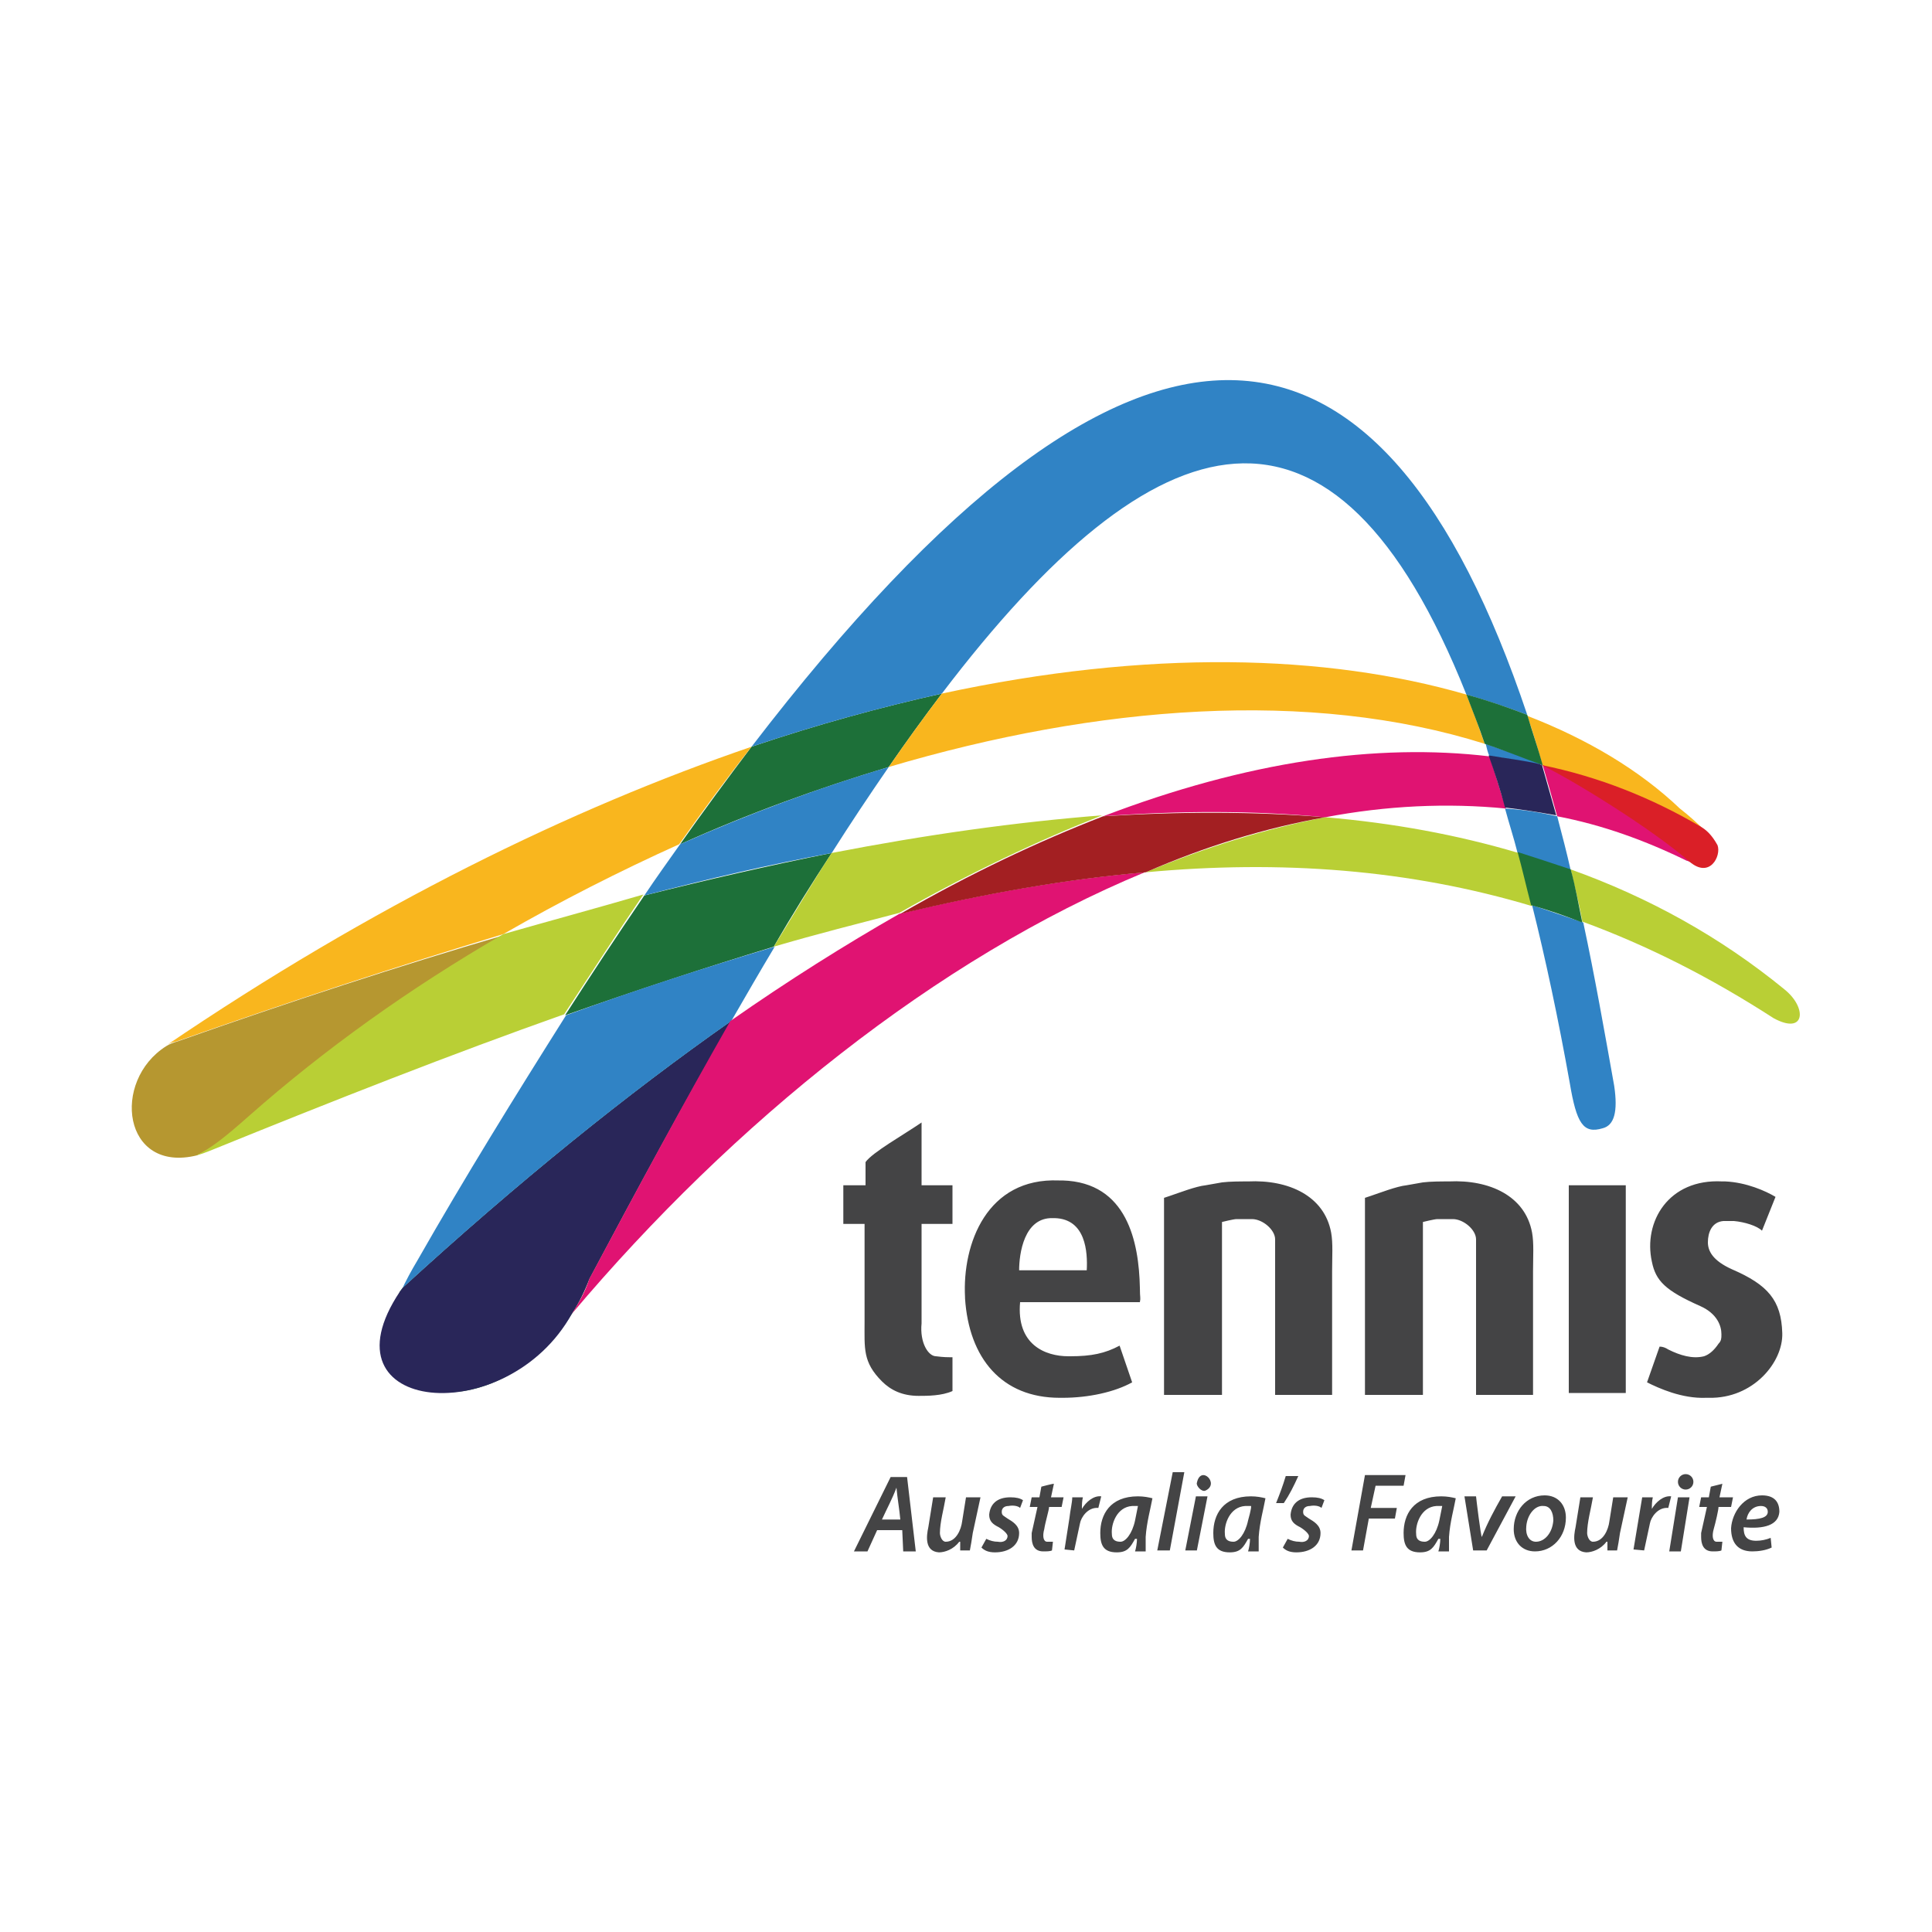 <?xml version="1.0" encoding="utf-8"?>
<!-- Generator: Adobe Illustrator 27.0.0, SVG Export Plug-In . SVG Version: 6.00 Build 0)  -->
<svg version="1.1" id="katman_1" xmlns="http://www.w3.org/2000/svg" xmlns:xlink="http://www.w3.org/1999/xlink" x="0px" y="0px"
	 viewBox="0 0 200 200" style="enable-background:new 0 0 200 200;" xml:space="preserve">
<style type="text/css">
	.st0{fill-rule:evenodd;clip-rule:evenodd;fill:#1D7039;}
	.st1{fill-rule:evenodd;clip-rule:evenodd;fill:#292659;}
	.st2{fill-rule:evenodd;clip-rule:evenodd;fill:#3083C5;}
	.st3{fill-rule:evenodd;clip-rule:evenodd;fill:#F9B61E;}
	.st4{fill-rule:evenodd;clip-rule:evenodd;fill:#B69730;}
	.st5{fill-rule:evenodd;clip-rule:evenodd;fill:#B9CF35;}
	.st6{fill-rule:evenodd;clip-rule:evenodd;fill:#E01372;}
	.st7{fill-rule:evenodd;clip-rule:evenodd;fill:#A31F22;}
	.st8{fill-rule:evenodd;clip-rule:evenodd;fill:#DA1F27;}
	.st9{fill:#444445;}
	.st10{fill-rule:evenodd;clip-rule:evenodd;fill:#444445;}
</style>
<g>
	<path class="st0" d="M75.7,105.7c-10.7,7.5-22.1,16.7-34,27.6l-0.3,0.4c-5.5,12.8,10.4,14.1,17.8,2.3c0.7-1.1,1.3-2.3,1.8-3.6
		C65.9,123.2,70.8,114.1,75.7,105.7z"/>
	<path class="st1" d="M75.7,105.7c-10.7,7.5-22.1,16.7-34,27.6l-0.3,0.4c-8.5,12.7,11.1,14.4,17.8,2.3c0.7-1.1,1.3-2.3,1.8-3.6
		C65.9,123.2,70.8,114.1,75.7,105.7z"/>
	<g>
		<path class="st0" d="M80.1,98c1.9-3.3,3.9-6.5,6-9.7c-6.5,1.3-13,2.8-19.4,4.4c-2.8,4.1-5.5,8.2-8.2,12.4
			C65.9,102.5,73.2,100.1,80.1,98z M70.4,87.4c7.1-3.2,14.3-5.8,21.6-8c1.8-2.6,3.6-5.1,5.5-7.6c-6.3,1.4-12.9,3.2-19.7,5.5
			C75.3,80.6,72.8,84,70.4,87.4z"/>
		<path class="st2" d="M41.7,133.3c11.9-10.9,23.3-20.1,34-27.6c1.5-2.6,3-5.2,4.5-7.7c-7,2.1-14.2,4.4-21.6,7.1
			c-5.3,8.4-10.5,16.8-15.4,25.4c-0.6,1-1.2,2.1-1.7,3.2L41.7,133.3z M66.7,92.7c6.5-1.7,12.9-3.2,19.4-4.4c1.9-3,3.9-6,5.9-8.9
			c-7.4,2.2-14.6,4.9-21.6,8C69.2,89.1,67.9,90.9,66.7,92.7z M77.8,77.3c6.5-2.2,13-4,19.7-5.5c22.2-29.2,40.6-34.3,54.3,0.1
			c2.1,0.6,4.2,1.3,6.3,2.1C143.2,29.6,118,24.9,77.8,77.3z M155.8,83.7c0.4,1.5,0.9,3,1.3,4.6c1.8,0.6,3.7,1.2,5.5,1.8
			c-0.4-1.8-0.9-3.7-1.4-5.6C159.4,84.1,157.6,83.8,155.8,83.7z M163.9,95.5c-1.8-0.6-3.5-1.2-5.3-1.8c1.4,5.6,2.7,11.7,3.9,18.4
			c0.7,4.2,1.4,5.3,3.4,4.7c1.2-0.3,1.6-1.7,1.2-4.4C166.1,106.8,165.1,101.1,163.9,95.5z M154.2,78.3c1.9,0.2,3.7,0.6,5.6,0.9
			c-2-0.8-4-1.5-6-2.2C153.9,77.4,154,77.9,154.2,78.3z"/>
		<path class="st3" d="M52.1,96.7c5.9-3.4,12-6.5,18.2-9.3c2.4-3.4,4.9-6.8,7.5-10.1c-18.7,6.4-39.2,16.4-60.7,31
			c0.4-0.3,0.7-0.4,1.2-0.5C29.9,103.7,41.2,100,52.1,96.7z M92,79.4c21.6-6.4,43.6-8.1,61.7-2.4c-0.6-1.7-1.2-3.4-1.9-5.1
			c-14.5-4.2-33-4.7-54.3-0.1C95.6,74.3,93.8,76.8,92,79.4z M158.1,74.1c0.6,1.7,1.1,3.4,1.6,5.2c5.8,1.2,11.3,3.4,16.4,6.4
			c0.1,0.1,0.3,0.2,0.4,0.3c-0.8-0.8-1.7-1.6-2.6-2.3C169.7,79.7,164.3,76.5,158.1,74.1z"/>
		<path class="st4" d="M25.9,115.6c7.7-6.8,16.6-13.2,26.3-18.8c-10.9,3.2-22.2,6.9-33.8,11c-0.4,0.1-0.9,0.3-1.2,0.5
			c-5.7,3.6-4.5,13.2,3.2,11.3C21.9,118.9,23.8,117.7,25.9,115.6z"/>
		<path class="st5" d="M52.1,96.7c-9.7,5.6-18.6,12-26.3,18.8c-2.6,2.3-4,3.4-5.5,4.1c0.5-0.1,1-0.3,1.5-0.5
			c12.8-5.2,25-10,36.6-14.1c2.7-4.1,5.4-8.3,8.2-12.4C61.8,94,57,95.3,52.1,96.7z M86.1,88.3c-2.1,3.2-4,6.5-6,9.7
			c4.4-1.3,8.8-2.4,13-3.5c7.4-4.2,14.4-7.5,21-10.1C105.2,85.1,95.9,86.4,86.1,88.3z M137.2,84.6c-6.2,1.2-12.4,3.1-18.6,5.7
			c14-1.3,27.3-0.3,40,3.5c-0.5-1.8-0.9-3.7-1.4-5.5C150.8,86.4,144.2,85.2,137.2,84.6z M162.6,90c0.4,1.8,0.9,3.6,1.2,5.4
			c6.8,2.5,13.3,5.8,19.8,10c3.3,1.8,3.5-1.1,1.1-3C178.1,97,170.7,92.9,162.6,90z"/>
		<path class="st6" d="M59.2,136c16.7-19.8,37.8-36.8,59.3-45.7c-8.2,0.7-16.6,2.2-25.4,4.3c-5.6,3.2-11.5,6.9-17.5,11.1
			c-4.8,8.4-9.7,17.5-14.6,26.7C60.6,133.7,59.9,134.9,59.2,136z M114.2,84.5c8-0.6,15.6-0.6,23,0.1c6.3-1.2,12.6-1.5,18.7-0.9
			c-0.6-1.8-1.1-3.6-1.7-5.4C142.5,76.9,129.1,78.8,114.2,84.5z M159.7,79.2c0.5,1.7,1,3.5,1.5,5.3c4.7,0.9,9.1,2.5,13.4,4.6
			c0.1,0,0.5,0.2,0.9,0.4C170.8,85.2,165.5,81.8,159.7,79.2z"/>
		<path class="st7" d="M137.2,84.6c-7.3-0.6-15-0.6-23-0.1c-6.7,2.6-13.7,5.9-21,10.1c8.8-2.1,17.2-3.6,25.4-4.3
			C124.8,87.6,131,85.7,137.2,84.6z"/>
		<path class="st8" d="M174.9,89.2c2.1,1.8,3.3-0.6,2.9-1.7c-0.6-1.1-1.2-1.6-1.7-1.9c-5.1-3-10.6-5.2-16.5-6.4
			C162.9,80.8,171,85.8,174.9,89.2z"/>
		<path class="st0" d="M159.7,79.2c-0.5-1.8-1.1-3.5-1.6-5.2c-2.1-0.8-4.1-1.5-6.3-2.1c0.6,1.6,1.3,3.3,1.9,5.1
			C155.8,77.7,157.7,78.5,159.7,79.2z"/>
		<path class="st1" d="M159.4,79.1c-1.8-0.4-3.5-0.6-5.3-0.9c0.6,1.7,1.2,3.5,1.7,5.4c1.8,0.2,3.6,0.5,5.3,0.8
			c-0.5-1.8-1-3.5-1.5-5.3C159.6,79.2,159.5,79.2,159.4,79.1z"/>
		<path class="st0" d="M162.6,90c-1.8-0.6-3.6-1.2-5.5-1.8c0.5,1.8,0.9,3.6,1.4,5.5c1.8,0.5,3.5,1.1,5.3,1.8
			C163.4,93.6,163.1,91.8,162.6,90z"/>
	</g>
	<g>
		<path class="st9" d="M170.5,143.1c1.2,0.6,3.6,1.7,6.1,1.6c0.1,0,0.2,0,0.3,0c4.6,0.1,7.7-3.7,7.6-6.7c-0.1-3.4-1.5-5-5.2-6.6
			c-2-0.9-2.5-1.9-2.5-2.8c0-1,0.4-2.1,1.6-2.2c0.4,0,0.7,0,1.1,0c1.1,0.1,2.4,0.5,2.9,1l1.4-3.5c-1-0.6-3-1.5-5.2-1.6
			c-0.1,0-0.2,0-0.3,0c-5.6-0.3-8.2,4.2-7.3,8.3c0.4,2,1.4,3,5,4.6c1.8,0.8,2.2,2.1,2.2,2.9c0,0.1,0,0,0,0.1c0,0.3,0,0.6-0.3,0.9
			c-0.4,0.6-0.9,1.1-1.5,1.3c-1.2,0.3-2.5-0.1-3.7-0.7c-0.3-0.2-0.6-0.3-0.9-0.3L170.5,143.1z M162.4,122.7h5.9v21.5h-5.9V122.7z
			 M89.6,120.3v2.4h-2.3v4h2.2v10.1c0,2.8-0.2,4.2,1.8,6.2c0.9,0.9,2.1,1.5,3.8,1.5c0.9,0,2.4,0,3.5-0.5v-3.5c-0.6,0-0.9,0-1.7-0.1
			c-0.8,0-1.7-1.4-1.5-3.4c0-0.5,0-2.2,0-2.5v-7.8h3.2v-4h-3.2v-6.5C93.5,117.5,90.3,119.3,89.6,120.3z M141.3,144.4h6
			c0-5.9,0-11.9,0-17.9c0,0,1.2-0.3,1.5-0.3h1.6c1.1,0,2.4,1.1,2.4,2.1c0,5.3,0,10.8,0,16.1h5.9l0-12.8c0-1.5,0.1-2.9-0.1-4
			c-0.7-3.8-4.4-5.5-8.6-5.3c-0.8,0-1.9,0-2.7,0.1l-1.7,0.3c-1,0.1-2.8,0.8-3.7,1.1c-0.3,0.1-0.6,0.2-0.6,0.2
			S141.3,137.7,141.3,144.4z M120.5,144.4h6c0-5.9,0-11.9,0-17.9c0,0,1.2-0.3,1.5-0.3h1.6c1.1,0,2.4,1.1,2.4,2.1
			c0,5.3,0,10.8,0,16.1h5.9l0-12.8c0-1.5,0.1-2.9-0.1-4c-0.7-3.8-4.4-5.5-8.6-5.3c-0.8,0-1.9,0-2.7,0.1l-1.7,0.3
			c-1,0.1-2.8,0.8-3.7,1.1c-0.3,0.1-0.6,0.2-0.6,0.2S120.5,137.7,120.5,144.4z M118,134.8c0.1-0.5,0-0.4,0-1.5
			c-0.1-4.7-1.3-10.9-8-11.1c-0.1,0-0.3,0-0.4,0c-7.4-0.3-10,6.5-9.7,12.1v0.1c0.4,6.2,3.8,10.3,9.8,10.3h0.3c2.7,0,5.4-0.6,7.2-1.6
			l-1.3-3.8c-1.5,0.8-2.9,1.1-5.1,1.1h-0.2c-2.4,0-5.4-1.2-5-5.6C105.5,134.8,118,134.8,118,134.8z M105.5,131.5
			c0-1.7,0.5-5.5,3.5-5.4h0.2c3.2,0.1,3.4,3.5,3.3,5.4C112.5,131.5,105.5,131.5,105.5,131.5z"/>
	</g>
	<g>
		<path class="st9" d="M184.2,156.5c0-1-0.5-1.7-1.8-1.7c-1.9,0-3.1,1.8-3.2,3.4c0,1.5,0.7,2.4,2.2,2.4c0.6,0,1.4-0.1,2-0.4l-0.1-1
			c-0.5,0.2-1,0.3-1.5,0.3c-1.1,0-1.3-0.6-1.3-1.4C182.6,158.3,184.1,157.9,184.2,156.5z M182.3,155.9c0.4,0,0.7,0.2,0.7,0.6l0,0
			c0,0.6-0.8,0.8-2.2,0.8C180.9,156.6,181.4,155.9,182.3,155.9z M159.9,154.8c-1.9,0-3.2,1.6-3.2,3.5c0,1.4,0.9,2.3,2.2,2.3
			c1.8,0,3.2-1.5,3.2-3.5C162.1,155.8,161.3,154.8,159.9,154.8z M160.8,157.4c-0.1,1.3-0.9,2.2-1.8,2.2c-0.7,0-1.1-0.7-1-1.6
			c0.1-1.2,0.9-2.2,1.8-2.1C160.5,155.9,160.8,156.6,160.8,157.4z M151.6,154.9l0.9,5.6h1.4l3-5.6h-1.4c-0.8,1.4-1.5,2.7-2.1,4.2
			c-0.1,0-0.6-4.1-0.6-4.2L151.6,154.9L151.6,154.9z M139.9,160.5h1.2l0.6-3.3h2.7l0.2-1.1h-2.7l0.5-2.3h2.9l0.2-1.1h-4.2
			L139.9,160.5z M133.1,152.8c-0.3,1-0.6,1.8-1,2.8h0.8c0.6-0.9,1-1.7,1.5-2.8H133.1z M123.9,153.5c-0.1,0.3,0.5,1,0.9,0.8
			C126.3,153.6,124.3,151.6,123.9,153.5z M123.9,160.5l1.1-5.6h-1.2l-1.1,5.6H123.9z M174,160.6l0.9-5.6h-1.2l-0.9,5.6L174,160.6
			L174,160.6z M121.1,160.5l1.5-8.1h-1.2l-1.6,8.1H121.1z M119.3,155.1c-0.4-0.1-0.9-0.2-1.5-0.2c-2.9,0-3.9,1.9-3.9,3.8
			c0,1.2,0.3,2,1.7,2c1.1,0,1.4-0.5,1.9-1.4h0.2c0,0.4-0.1,1-0.2,1.3h1.1c0-0.5,0-1,0-1.5C118.7,157.6,119.1,156.2,119.3,155.1z
			 M117.5,157.4c-0.3,1.4-1,2.2-1.5,2.2c-0.4,0-0.9-0.1-0.9-0.8c-0.1-1,0.5-2.8,2.1-2.9c0.2,0,0.6,0,0.6,0L117.5,157.4z M131,155.1
			c-0.4-0.1-0.9-0.2-1.5-0.2c-2.9,0-3.9,1.9-3.9,3.8c0,1.2,0.3,2,1.7,2c1.1,0,1.4-0.5,1.9-1.4h0.2c0,0.4-0.1,1-0.2,1.3h1.1
			c0-0.5,0-1,0-1.5C130.4,157.6,130.8,156.2,131,155.1z M129.2,157.4c-0.3,1.4-1,2.2-1.5,2.2c-0.4,0-0.9-0.1-0.9-0.8
			c-0.1-1,0.5-2.8,2.1-2.9c0.2,0,0.6,0,0.6,0C129.6,156,129.2,157.4,129.2,157.4z M150.7,155.1c-0.4-0.1-0.9-0.2-1.5-0.2
			c-2.9,0-3.9,1.9-3.9,3.8c0,1.2,0.3,2,1.7,2c1.1,0,1.4-0.5,1.9-1.4h0.2c0,0.4-0.1,1-0.2,1.3h1.1c0-0.5,0-1,0-1.5
			C150.1,157.6,150.5,156.2,150.7,155.1z M149,157.4c-0.3,1.4-1,2.2-1.5,2.2c-0.4,0-0.9-0.1-0.9-0.8c-0.1-1,0.5-2.8,2.1-2.9
			c0.2,0,0.6,0,0.6,0L149,157.4z M111.2,160.5l0.6-2.8c0.1-0.6,0.8-1.7,1.9-1.6l0.3-1.2c-0.8-0.1-1.6,0.6-2,1.3h0
			c0-0.4,0-0.8,0.1-1.2h-1.1c0,0.5-0.2,1.3-0.3,2.2l-0.5,3.2L111.2,160.5L111.2,160.5z M170.2,160.5l0.6-2.8
			c0.1-0.6,0.8-1.7,1.9-1.6l0.3-1.2c-0.8-0.1-1.6,0.6-2,1.3h0c0-0.4,0-0.8,0.1-1.2h-1.1l-0.9,5.4L170.2,160.5z M107.8,153.9
			l-0.2,1.1h-0.8l-0.2,1h0.8c-0.2,0.9-0.4,1.8-0.6,2.7c0,0.1,0,0.3,0,0.4c0,0.7,0.2,1.5,1.2,1.5c0.3,0,0.7,0,0.9-0.1l0.1-0.9
			c-0.1,0-0.4,0-0.6,0c-0.4,0-0.5-0.6-0.3-1.3c0.1-0.7,0.5-2,0.5-2.3h1.3l0.2-1h-1.3l0.3-1.4C108.9,153.6,107.8,153.9,107.8,153.9z
			 M177.1,153.9l-0.2,1.1h-0.8l-0.2,1h0.8c-0.2,0.9-0.4,1.8-0.6,2.7c0,0.1,0,0.3,0,0.4c0,0.7,0.2,1.5,1.2,1.5c0.3,0,0.7,0,0.9-0.1
			l0.1-0.9c-0.1,0-0.4,0-0.6,0c-0.4,0-0.5-0.6-0.3-1.3s0.5-2,0.5-2.3h1.3l0.2-1H178l0.3-1.4C178.3,153.6,177.1,153.9,177.1,153.9z
			 M101.6,160.2c0.3,0.3,0.7,0.5,1.4,0.5c1.4,0,2.5-0.7,2.5-2c0-0.8-0.7-1.2-1.2-1.5c-0.4-0.3-0.6-0.3-0.6-0.7
			c0-0.4,0.3-0.6,0.7-0.6c0.5-0.1,1,0,1.2,0.2l0.3-0.8c-0.3-0.2-0.7-0.3-1.3-0.3c-1.4,0-2.1,0.7-2.2,1.8c0,0.7,0.4,1,1,1.3
			c0.5,0.3,0.9,0.7,0.9,0.9c0,0.5-0.5,0.7-1,0.6c-0.4,0-0.8-0.1-1.2-0.3L101.6,160.2L101.6,160.2z M132.8,160.2
			c0.3,0.3,0.7,0.5,1.4,0.5c1.4,0,2.5-0.7,2.5-2c0-0.8-0.7-1.2-1.2-1.5c-0.4-0.3-0.6-0.3-0.6-0.7c0-0.4,0.3-0.6,0.7-0.6
			c0.5-0.1,1,0,1.2,0.2l0.3-0.8c-0.3-0.2-0.7-0.3-1.3-0.3c-1.4,0-2.1,0.7-2.2,1.8c0,0.7,0.4,1,1,1.3c0.5,0.3,0.9,0.7,0.9,0.9
			c0,0.5-0.5,0.7-1,0.6c-0.4,0-0.8-0.1-1.2-0.3L132.8,160.2L132.8,160.2z M100,155l-0.4,2.5c-0.1,0.8-0.6,2.1-1.7,2.1
			c-0.4,0-0.6-0.6-0.6-0.9c0-1.1,0.4-2.5,0.6-3.7h-1.3l-0.5,3.1c-0.2,0.9-0.4,2.5,1.1,2.6c0.6,0,1.5-0.3,2.1-1.1h0.1l0,0.9h1
			c0.1-0.5,0.2-1.1,0.3-1.8l0.8-3.7C101.3,155,100,155,100,155z M167,155l-0.4,2.5c-0.1,0.8-0.6,2.1-1.7,2.1c-0.4,0-0.6-0.6-0.6-0.9
			c0-1.1,0.4-2.5,0.6-3.7h-1.3l-0.5,3.1c-0.2,0.9-0.4,2.5,1.1,2.6c0.6,0,1.5-0.3,2.1-1.1h0.1l0,0.9h1c0.1-0.5,0.2-1.1,0.3-1.8
			l0.8-3.7L167,155L167,155z M93.9,152.9h-1.7l-3.8,7.7h1.4l1-2.2h2.6l0.1,2.2h1.3C94.8,160.6,93.9,152.9,93.9,152.9z M91.3,157.3
			c0.5-1.1,1.1-2.2,1.5-3.3c0.1,1.1,0.3,2.2,0.4,3.3H91.3z"/>
		<circle class="st10" cx="174.5" cy="153.4" r="0.8"/>
	</g>
</g>
</svg>
